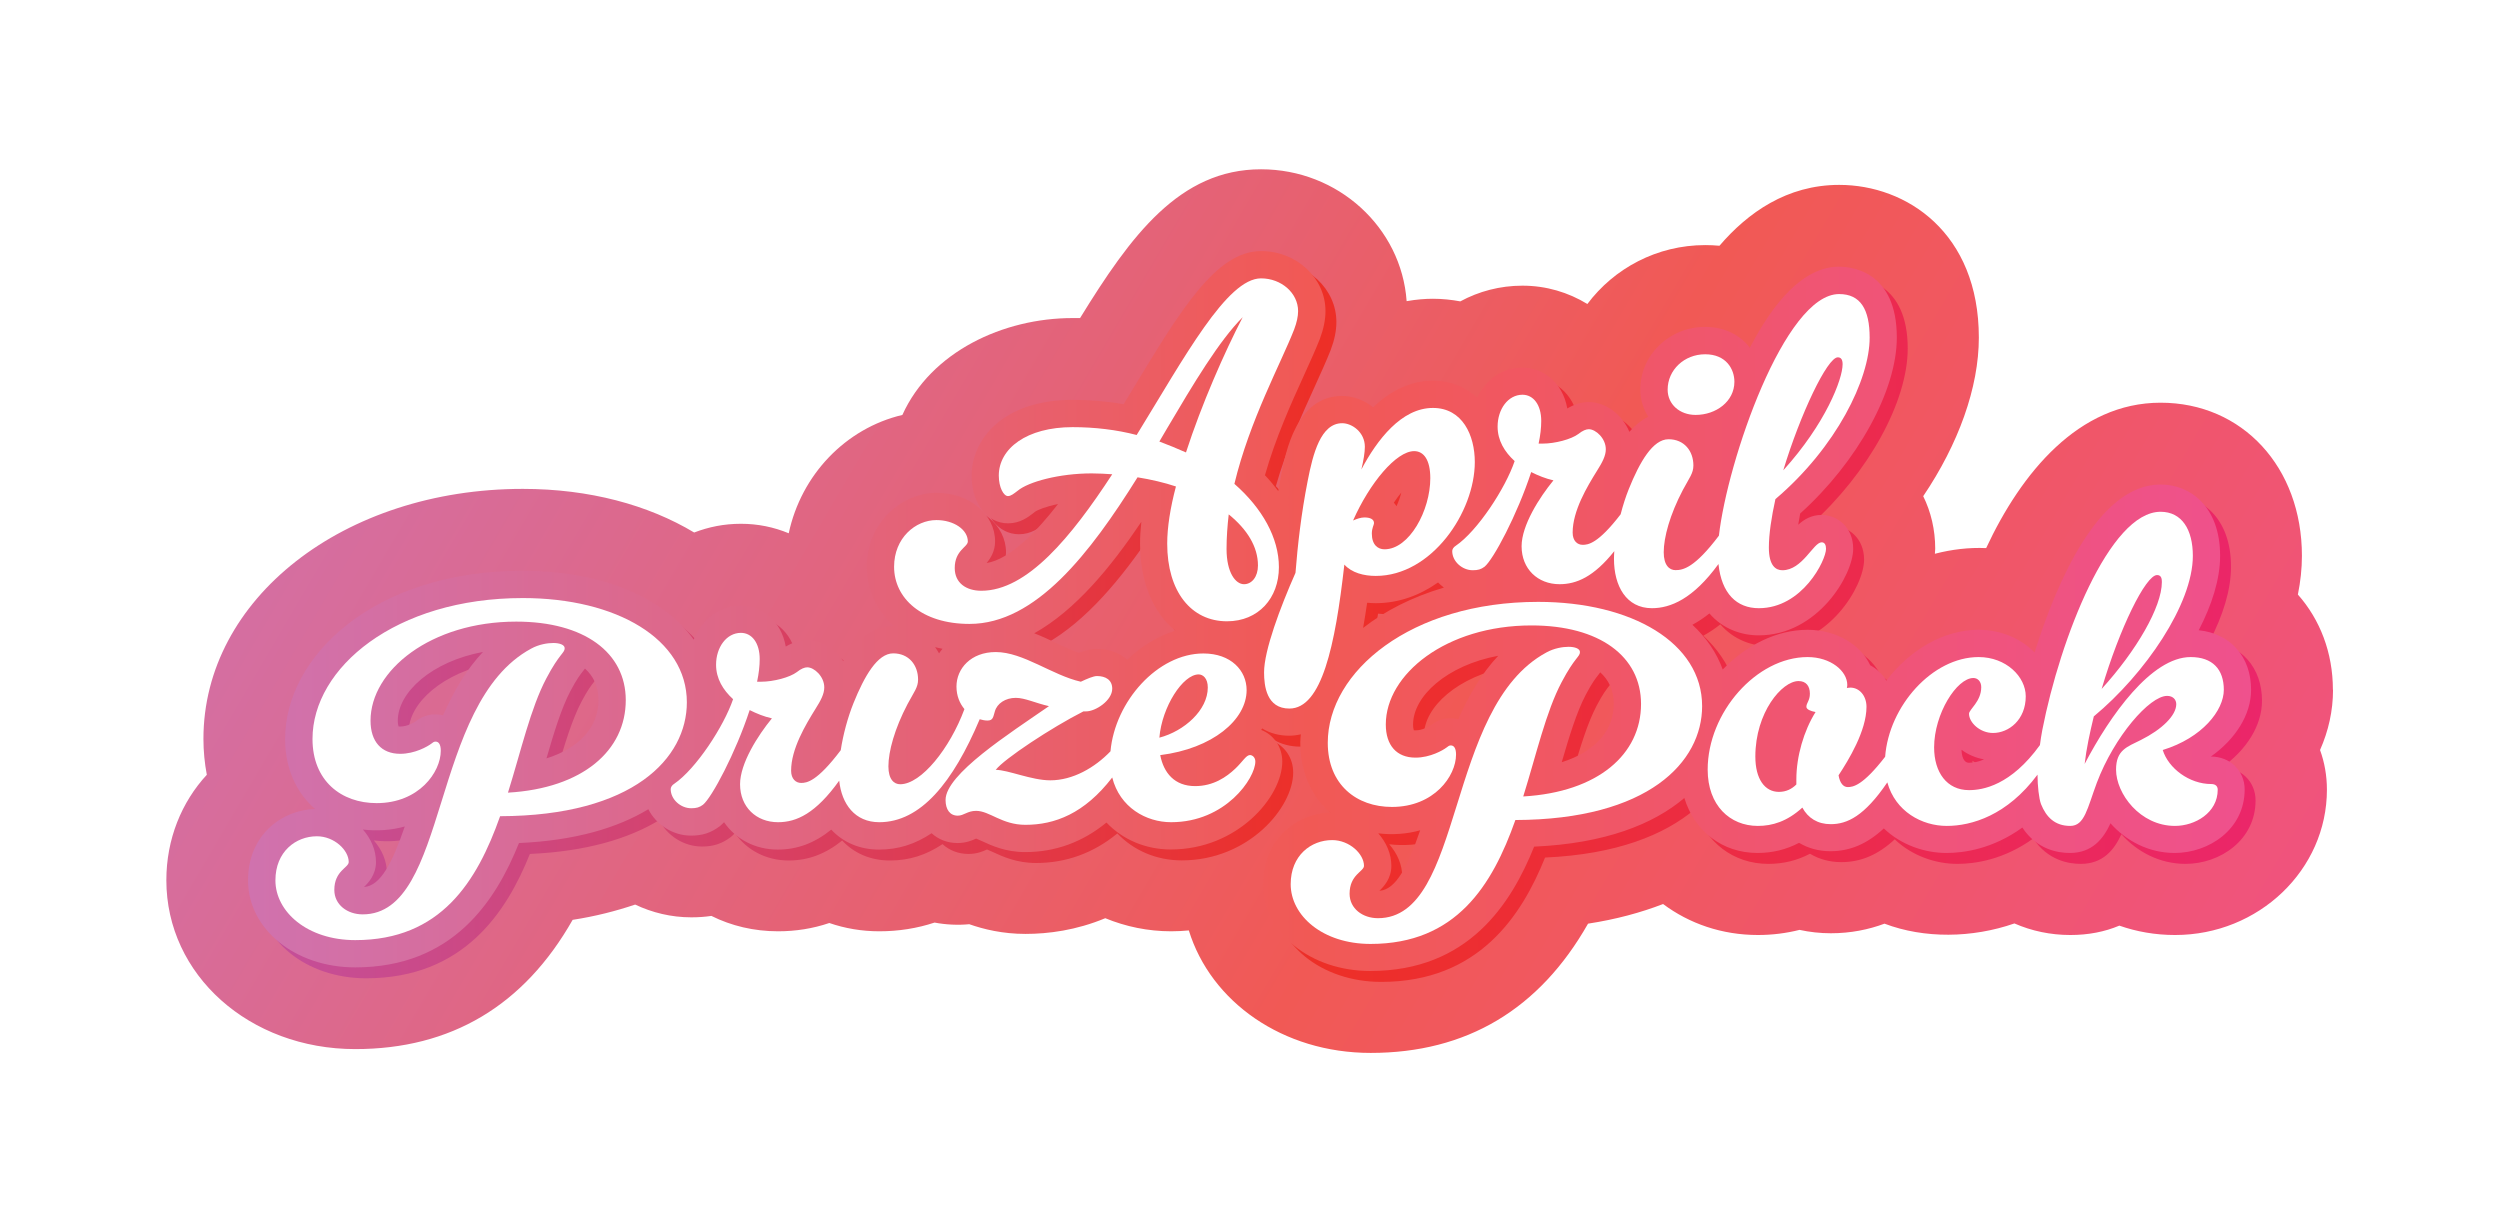<?xml version="1.0" encoding="UTF-8"?>
<svg id="Layer_1" xmlns="http://www.w3.org/2000/svg" xmlns:xlink="http://www.w3.org/1999/xlink" version="1.1" viewBox="0 0 229.2 112.08">
  <!-- Generator: Adobe Illustrator 29.2.1, SVG Export Plug-In . SVG Version: 2.1.0 Build 116)  -->
  <defs>
    <style>
      .st0 {
        fill: url(#linear-gradient2);
      }

      .st1 {
        fill: url(#linear-gradient1);
      }

      .st2 {
        filter: url(#outer-glow-1);
      }

      .st3 {
        fill: url(#linear-gradient);
      }

      .st4 {
        fill: #fff;
      }
    </style>
    <filter id="outer-glow-1" x=".24" y=".48" width="228.72" height="111.12" filterUnits="userSpaceOnUse">
      <feOffset dx="0" dy="0"/>
      <feGaussianBlur result="blur" stdDeviation="5"/>
      <feFlood flood-color="#fff" flood-opacity=".75"/>
      <feComposite in2="blur" operator="in"/>
      <feComposite in="SourceGraphic"/>
    </filter>
    <linearGradient id="linear-gradient" x1="26.89" y1="13.95" x2="218.89" y2="126.33" gradientUnits="userSpaceOnUse">
      <stop offset="0" stop-color="#d072ae"/>
      <stop offset=".53" stop-color="#f15955"/>
      <stop offset="1" stop-color="#ef518d"/>
    </linearGradient>
    <linearGradient id="linear-gradient1" x1="23.75" y1="57.03" x2="207.38" y2="57.03" gradientUnits="userSpaceOnUse">
      <stop offset="0" stop-color="#c44f9b"/>
      <stop offset=".53" stop-color="#ed2f27"/>
      <stop offset="1" stop-color="#eb266a"/>
    </linearGradient>
    <linearGradient id="linear-gradient2" x1="22.75" y1="56.03" x2="206.38" y2="56.03" xlink:href="#linear-gradient"/>
  </defs>
  <g class="st2">
    <path class="st3" d="M213.88,63.24c0-3.42-1.19-6.45-3.21-8.73.24-1.19.37-2.38.37-3.55,0-8.13-5.45-14.04-12.96-14.04s-12.77,6.43-15.99,13.33c-1.58-.07-3.16.12-4.7.52,0-.15.03-.31.03-.46,0-1.74-.39-3.38-1.1-4.82,3.22-4.77,5.1-9.94,5.1-14.54,0-9.62-6.63-14-12.8-14-4.8,0-8.38,2.55-10.98,5.58-.43-.04-.86-.06-1.3-.06-4.43,0-8.36,2.13-10.81,5.4-1.74-1.06-3.76-1.68-5.95-1.68-2.07,0-4,.52-5.7,1.44-.81-.15-1.64-.24-2.51-.24-.69,0-1.51.06-2.41.22-.48-6.75-6.28-12.09-13.35-12.09-7.47,0-11.93,6.07-16.59,13.64-.23,0-.46,0-.69,0-6.34,0-12.98,3.08-15.6,8.88-5.2,1.23-9.27,5.48-10.42,10.85-1.35-.56-2.82-.87-4.38-.87s-2.96.29-4.29.8c-4.21-2.53-9.61-4-15.71-4-16.42,0-29.28,10.07-29.28,22.92,0,1.13.11,2.23.31,3.29-2.31,2.5-3.71,5.89-3.71,9.67,0,8.68,7.61,15.48,17.32,15.48,8.78,0,15.46-3.98,19.93-11.85,2.08-.32,3.98-.81,5.73-1.4,1.56.74,3.3,1.17,5.14,1.17.63,0,1.25-.04,1.85-.13,1.82.91,3.9,1.41,6.11,1.41,1.63,0,3.2-.25,4.7-.76,1.42.49,2.96.76,4.58.76,1.78,0,3.47-.27,5.07-.8,1.03.2,2.18.25,3.18.15,1.31.46,3.05.89,5.15.89s4.65-.33,7.32-1.44c1.87.77,3.91,1.2,6.04,1.2.55,0,1.09-.03,1.62-.08,2.02,6.55,8.61,11.23,16.67,11.23,8.78,0,15.46-3.98,19.93-11.85,2.55-.39,4.83-1.01,6.88-1.8,2.4,1.79,5.38,2.84,8.7,2.84,1.3,0,2.58-.16,3.81-.47.92.2,1.88.31,2.87.31,1.83,0,3.47-.34,4.92-.88,3.64,1.38,8.03,1.33,11.91-.02,1.58.69,3.31,1.06,5.13,1.06,1.64,0,3.14-.29,4.49-.86,1.57.55,3.28.86,5.11.86,7.67,0,13.92-5.98,13.92-13.32,0-1.29-.22-2.51-.63-3.64.77-1.74,1.19-3.6,1.19-5.52Z"/>
    <path class="st1" d="M203.72,70.38s-.04,0-.05,0c2.29-1.62,3.71-3.86,3.71-6.14,0-3.04-1.9-5.16-4.8-5.46,1.21-2.33,1.96-4.69,1.96-6.82,0-4.52-2.74-6.54-5.46-6.54-5.68,0-9.51,8.91-11.55,15.4-1.25-1.28-3.09-2.08-5.13-2.08-3.22,0-6.35,1.87-8.45,4.66-.37-.6-.89-1.08-1.49-1.41-.88-1.9-3.12-3.25-5.74-3.25-2.86,0-5.64,1.43-7.78,3.64-.56-1.54-1.5-2.91-2.78-4.1.53-.29,1.05-.63,1.56-1.04,1.23,1.43,2.94,2.01,4.52,2.01,5.39,0,8.66-5.51,8.66-7.94,0-2.01-1.49-3.1-2.9-3.1-.92,0-1.61.41-2.14.9.05-.31.11-.65.18-1.03,5.25-4.73,8.86-11.26,8.86-16.13,0-6.03-4.06-6.5-5.3-6.5-3.25,0-6.01,3.25-8.17,7.43-.87-1.12-2.25-1.91-4.11-1.91-3.27,0-5.94,2.57-5.94,5.74,0,.92.28,1.77.73,2.5-.66.33-1.24.81-1.73,1.38-.64-1.55-2.13-2.73-3.73-2.73-.66,0-1.32.2-1.96.59-.44-2.47-2.29-3.75-4.12-3.75s-3.34,1.1-4.15,2.75c-1.07-.99-2.46-1.55-4.05-1.55-1.5,0-3.46.51-5.48,2.44-.83-.66-1.85-1.04-2.83-1.04-4.2,0-5.19,5.12-5.61,7.3-.09.47-.17.94-.26,1.42-.37-.49-.77-.98-1.22-1.45.97-3.42,2.41-6.6,3.6-9.21.56-1.24,1.05-2.31,1.43-3.28.35-.93.52-1.77.52-2.56,0-3.03-2.65-5.5-5.9-5.5-4.12,0-7.35,5.35-11.83,12.76-.26.42-.52.85-.78,1.28-1.5-.27-3.06-.4-4.67-.4-6.36,0-9.26,3.6-9.26,6.94,0,2.54,1.4,4.38,3.34,4.38,1.09,0,1.84-.57,2.28-.91l.09-.07s.06-.05.1-.08c.23-.17.99-.48,2.11-.71-1.92,2.48-4.38,5.06-6.55,5.41.35-.41.78-1.07.78-1.98,0-2.5-2.36-4.46-5.38-4.46s-6.38,2.59-6.38,6.78c0,1.95.81,3.96,2.5,5.45-.03,0-.06,0-.09,0-2.13,0-3.58,1.55-4.57,3.2-.76-1.14-2-1.92-3.31-1.92-.66,0-1.31.2-1.96.59-.44-2.47-2.29-3.75-4.12-3.75-1.94,0-3.57,1.26-4.32,3.11-2.78-3.88-8.46-6.31-15.68-6.31-13.63,0-21.78,7.84-21.78,15.42,0,2.69,1.02,4.93,2.75,6.42-3.01.07-6.15,2.36-6.15,6.54,0,4.47,4.31,7.98,9.82,7.98,8.96,0,12.89-6.09,15.02-11.4,5.2-.23,9.07-1.41,11.86-3.1.72,1.41,2.22,2.42,3.92,2.42,1.03,0,1.82-.25,2.64-.87.12-.1.25-.22.38-.36,1.06,1.54,2.84,2.51,4.93,2.51,1.77,0,3.37-.59,4.9-1.83,1.09,1.17,2.6,1.83,4.38,1.83s3.32-.5,4.82-1.5c.62.57,1.45.9,2.38.9.79,0,1.36-.25,1.7-.41,0,0,0,0,0,0,.15.06.38.16.55.24.86.4,2.16,1,3.94,1,2.77,0,5.27-.91,7.46-2.71,1.47,1.55,3.57,2.47,5.9,2.47,6.14,0,10.22-4.85,10.22-8.06,0-1.34-.79-2.46-1.93-2.9.03-.05.05-.09.08-.14.76.47,1.63.67,2.48.67.38,0,.73-.05,1.07-.13-.02.25-.05.51-.05.76,0,2.69,1.02,4.93,2.75,6.42-3.01.07-6.15,2.36-6.15,6.54,0,4.47,4.31,7.98,9.82,7.98,8.95,0,12.89-6.1,15.02-11.4,6.51-.29,10.95-2.06,13.77-4.46.93,3.03,3.47,5.04,6.71,5.04,1.37,0,2.63-.31,3.81-.93.83.5,1.81.77,2.87.77,1.78,0,3.36-.66,4.9-2.09,1.61,1.54,3.78,2.25,5.74,2.25,1.6,0,4.25-.37,6.96-2.33,1.31,2,3.23,2.33,4.36,2.33,2.04,0,3.07-1.3,3.72-2.72,1.42,1.6,3.49,2.72,5.88,2.72,3.16,0,6.42-2.18,6.42-5.82,0-1.72-1.33-3.02-3.1-3.02ZM180.83,69.74c.6.44,1.31.75,2.07.88-.47.21-.93.31-1.38.31-.51,0-.67-.61-.69-1.2ZM101.57,60.49c-.53,0-1.05.13-1.65.37-.66-.23-1.37-.57-2.11-.92-.63-.3-1.3-.61-1.99-.88,3.78-2.12,7-6.03,9.82-10.22-.08.71-.12,1.37-.12,2,0,3.52,1.2,6.33,3.23,7.98-1.6.5-3.12,1.43-4.41,2.67-.69-.63-1.65-1-2.76-1ZM127.46,82.67c.38-.36,1.1-1.11,1.1-2.29,0-1.1-.46-2.14-1.2-2.98,1.27.16,2.67.06,3.84-.28-1.15,3.35-2.22,5.44-3.74,5.55ZM128.79,47.08c.23-.35.46-.65.68-.92-.11.45-.27.88-.44,1.25-.07-.11-.15-.22-.24-.32ZM146.38,64.7c.57-1.09.92-1.53,1.15-1.82.05-.07.12-.15.18-.24.75.68,1.24,1.61,1.24,2.89,0,2.5-1.76,4.4-4.77,5.35.69-2.37,1.36-4.58,2.2-6.18ZM127.13,56.3c2.1,0,4.04-.72,5.71-1.9.17.17.35.33.54.47-2.92.86-5.42,2.14-7.41,3.7.13-.75.26-1.53.37-2.31.26.02.52.04.8.04ZM134.01,66.84c-.99,0-1.63.49-1.89.69-.13.09-.74.43-1.35.43-.07,0-.12,0-.15-.01-.03-.09-.07-.26-.07-.53,0-2.59,3.09-5.42,7.81-6.3-1.55,1.64-2.71,3.66-3.66,5.81-.23-.06-.46-.08-.69-.08ZM87.42,60.47c-.11.14-.23.28-.33.43-.11-.2-.23-.39-.36-.57.22.06.45.1.68.15ZM53.3,64.35c.57-1.09.92-1.53,1.15-1.82.05-.07.12-.15.18-.24.75.68,1.24,1.61,1.24,2.89,0,2.5-1.76,4.4-4.77,5.35.69-2.37,1.36-4.58,2.2-6.18ZM34.37,82.32c.38-.36,1.1-1.11,1.1-2.29,0-1.1-.46-2.14-1.2-2.98,1.27.16,2.67.06,3.84-.28-1.15,3.35-2.22,5.44-3.73,5.55ZM40.93,66.49c-.98,0-1.62.49-1.89.69-.13.09-.74.43-1.35.43-.07,0-.12,0-.15-.01-.03-.09-.07-.26-.07-.53,0-2.59,3.09-5.42,7.81-6.3-1.55,1.64-2.71,3.65-3.66,5.81-.23-.06-.46-.08-.69-.08Z"/>
    <path class="st0" d="M202.72,69.38s-.04,0-.05,0c2.29-1.62,3.71-3.86,3.71-6.14,0-3.04-1.9-5.16-4.8-5.46,1.21-2.33,1.96-4.69,1.96-6.82,0-4.52-2.74-6.54-5.46-6.54-5.68,0-9.51,8.91-11.55,15.4-1.25-1.28-3.09-2.08-5.13-2.08-3.22,0-6.35,1.87-8.45,4.66-.37-.6-.89-1.08-1.49-1.41-.88-1.9-3.12-3.25-5.74-3.25-2.86,0-5.64,1.43-7.78,3.64-.56-1.54-1.5-2.91-2.78-4.1.53-.29,1.05-.63,1.56-1.04,1.23,1.43,2.94,2.01,4.52,2.01,5.39,0,8.66-5.51,8.66-7.94,0-2.01-1.49-3.1-2.9-3.1-.92,0-1.61.41-2.14.9.05-.31.11-.65.18-1.03,5.25-4.73,8.86-11.26,8.86-16.13,0-6.03-4.06-6.5-5.3-6.5-3.25,0-6.01,3.25-8.17,7.43-.87-1.12-2.25-1.91-4.11-1.91-3.27,0-5.94,2.57-5.94,5.74,0,.92.28,1.77.73,2.5-.66.33-1.24.81-1.73,1.38-.64-1.55-2.13-2.73-3.73-2.73-.66,0-1.32.2-1.96.59-.44-2.47-2.29-3.75-4.12-3.75s-3.34,1.1-4.15,2.75c-1.07-.99-2.46-1.55-4.05-1.55-1.5,0-3.46.51-5.48,2.44-.83-.66-1.85-1.04-2.83-1.04-4.2,0-5.19,5.12-5.61,7.3-.09.47-.17.94-.26,1.42-.37-.49-.77-.98-1.22-1.45.97-3.42,2.41-6.6,3.6-9.21.56-1.24,1.05-2.31,1.43-3.28.35-.93.52-1.77.52-2.56,0-3.03-2.65-5.5-5.9-5.5-4.12,0-7.35,5.35-11.83,12.76-.26.42-.52.85-.78,1.28-1.5-.27-3.06-.4-4.67-.4-6.36,0-9.26,3.6-9.26,6.94,0,2.54,1.4,4.38,3.34,4.38,1.09,0,1.84-.57,2.28-.91l.09-.07s.06-.05.1-.08c.23-.17.99-.48,2.11-.71-1.92,2.48-4.38,5.06-6.55,5.41.35-.41.78-1.07.78-1.98,0-2.5-2.36-4.46-5.38-4.46s-6.38,2.59-6.38,6.78c0,1.95.81,3.96,2.5,5.45-.03,0-.06,0-.09,0-2.13,0-3.58,1.55-4.57,3.2-.76-1.14-2-1.92-3.31-1.92-.66,0-1.31.2-1.96.59-.44-2.47-2.29-3.75-4.12-3.75-1.94,0-3.57,1.26-4.32,3.11-2.78-3.88-8.46-6.31-15.68-6.31-13.63,0-21.78,7.84-21.78,15.42,0,2.69,1.02,4.93,2.75,6.42-3.01.07-6.15,2.36-6.15,6.54,0,4.47,4.31,7.98,9.82,7.98,8.96,0,12.89-6.09,15.02-11.4,5.2-.23,9.07-1.41,11.86-3.1.72,1.41,2.22,2.42,3.92,2.42,1.03,0,1.82-.25,2.64-.87.12-.1.25-.22.38-.36,1.06,1.54,2.84,2.51,4.93,2.51,1.77,0,3.37-.59,4.9-1.83,1.09,1.17,2.6,1.83,4.38,1.83s3.32-.5,4.82-1.5c.62.57,1.45.9,2.38.9.79,0,1.36-.25,1.7-.41,0,0,0,0,0,0,.15.06.38.16.55.24.86.4,2.16,1,3.94,1,2.77,0,5.27-.91,7.46-2.71,1.47,1.55,3.57,2.47,5.9,2.47,6.14,0,10.22-4.85,10.22-8.06,0-1.34-.79-2.46-1.93-2.9.03-.05.05-.09.08-.14.76.47,1.63.67,2.48.67.38,0,.73-.05,1.07-.13-.02.25-.05.51-.05.76,0,2.69,1.02,4.93,2.75,6.42-3.01.07-6.15,2.36-6.15,6.54,0,4.47,4.31,7.98,9.82,7.98,8.95,0,12.89-6.1,15.02-11.4,6.51-.29,10.95-2.06,13.77-4.46.93,3.03,3.47,5.04,6.71,5.04,1.37,0,2.63-.31,3.81-.93.83.5,1.81.77,2.87.77,1.78,0,3.36-.66,4.9-2.09,1.61,1.54,3.78,2.25,5.74,2.25,1.6,0,4.25-.37,6.96-2.33,1.31,2,3.23,2.33,4.36,2.33,2.04,0,3.07-1.3,3.72-2.72,1.42,1.6,3.49,2.72,5.88,2.72,3.16,0,6.42-2.18,6.42-5.82,0-1.72-1.33-3.02-3.1-3.02ZM179.83,68.74c.6.44,1.31.75,2.07.88-.47.21-.93.31-1.38.31-.51,0-.67-.61-.69-1.2ZM100.57,59.49c-.53,0-1.05.13-1.65.37-.66-.23-1.37-.57-2.11-.92-.63-.3-1.3-.61-1.99-.88,3.78-2.12,7-6.03,9.82-10.22-.08.71-.12,1.37-.12,2,0,3.52,1.2,6.33,3.23,7.98-1.6.5-3.12,1.43-4.41,2.67-.69-.63-1.65-1-2.76-1ZM126.46,81.67c.38-.36,1.1-1.11,1.1-2.29,0-1.1-.46-2.14-1.2-2.98,1.27.16,2.67.06,3.84-.28-1.15,3.35-2.22,5.44-3.74,5.55ZM127.79,46.08c.23-.35.46-.65.68-.92-.11.45-.27.88-.44,1.25-.07-.11-.15-.22-.24-.32ZM145.38,63.7c.57-1.09.92-1.53,1.15-1.82.05-.07.12-.15.18-.24.75.68,1.24,1.61,1.24,2.89,0,2.5-1.76,4.4-4.77,5.35.69-2.37,1.36-4.58,2.2-6.18ZM126.13,55.3c2.1,0,4.04-.72,5.71-1.9.17.17.35.33.54.47-2.92.86-5.42,2.14-7.41,3.7.13-.75.26-1.53.37-2.31.26.02.52.04.8.04ZM133.01,65.84c-.99,0-1.63.49-1.89.69-.13.09-.74.43-1.35.43-.07,0-.12,0-.15-.01-.03-.09-.07-.26-.07-.53,0-2.59,3.09-5.42,7.81-6.3-1.55,1.64-2.71,3.66-3.66,5.81-.23-.06-.46-.08-.69-.08ZM86.42,59.47c-.11.14-.23.28-.33.43-.11-.2-.23-.39-.36-.57.22.06.45.1.68.15ZM52.3,63.35c.57-1.09.92-1.53,1.15-1.82.05-.07.12-.15.18-.24.75.68,1.24,1.61,1.24,2.89,0,2.5-1.76,4.4-4.77,5.35.69-2.37,1.36-4.58,2.2-6.18ZM33.37,81.32c.38-.36,1.1-1.11,1.1-2.29,0-1.1-.46-2.14-1.2-2.98,1.27.16,2.67.06,3.84-.28-1.15,3.35-2.22,5.44-3.73,5.55ZM39.93,65.49c-.98,0-1.62.49-1.89.69-.13.09-.74.43-1.35.43-.07,0-.12,0-.15-.01-.03-.09-.07-.26-.07-.53,0-2.59,3.09-5.42,7.81-6.3-1.55,1.64-2.71,3.65-3.66,5.81-.23-.06-.46-.08-.69-.08Z"/>
    <g>
      <path class="st4" d="M47.93,54.83c-11.68,0-19.28,6.4-19.28,12.92,0,3.84,2.64,5.88,5.88,5.88,3.88,0,5.88-2.84,5.88-4.8,0-.6-.2-.84-.48-.84-.16,0-.24.08-.4.2-.32.24-1.48.92-2.84.92-1.72,0-2.72-1.12-2.72-3.04,0-4.6,5.52-9.08,13.36-9.08,6.24,0,10.04,2.84,10.04,7.2,0,4.6-3.92,8.08-10.8,8.48,1.2-3.84,2.08-7.76,3.52-10.48,1.2-2.28,1.68-2.32,1.68-2.76,0-.32-.48-.48-1.04-.48-.52,0-1.32.12-2.04.52-9.32,5.04-7.48,24.36-15.44,24.36-1.4,0-2.6-.88-2.6-2.24,0-1.76,1.32-2.04,1.32-2.56,0-1.08-1.32-2.36-2.92-2.36-1.92,0-3.8,1.4-3.8,4.04,0,2.88,2.92,5.48,7.32,5.48,7.84,0,11.16-5.36,13.28-11.36,12.2-.04,17.12-5.32,17.12-10.44,0-5.8-6.44-9.56-15.04-9.56Z"/>
      <path class="st4" d="M114.57,69.23c-.32,0-.68.64-1.32,1.24-.8.76-2,1.6-3.68,1.6-1.88,0-2.88-1.2-3.2-2.84,4.8-.6,7.92-3.24,7.92-5.96,0-1.8-1.44-3.36-3.96-3.36-4.2,0-8.11,4.4-8.52,8.97-1.44,1.5-3.45,2.66-5.52,2.66-1.72,0-3.88-.96-5-.96.76-1,5.12-3.88,8.04-5.36h.24c.88,0,2.4-1,2.4-2.08,0-.8-.6-1.16-1.4-1.16-.32,0-.88.24-1.48.52-2.64-.6-5.28-2.72-7.8-2.72-2.28,0-3.6,1.52-3.6,3.16,0,.86.3,1.55.73,2.07-1.33,3.6-3.96,6.89-5.89,6.89-.56,0-1.08-.44-1.08-1.64,0-1.36.56-3.44,1.76-5.72.6-1.12.96-1.52.96-2.24,0-1.32-.84-2.4-2.28-2.4s-2.64,2.08-3.64,4.56c-.53,1.32-.95,2.88-1.17,4.32-2.18,2.89-3.12,3-3.63,3-.48,0-.92-.36-.92-1.12,0-2,1.32-4.2,2.24-5.68.48-.76.8-1.36.8-1.96,0-1-.92-1.84-1.56-1.84-.24,0-.56.12-.96.44-.64.48-2.12.88-3.28.88h-.36c.16-.76.24-1.44.24-2.08,0-1.48-.72-2.4-1.72-2.4-1.32,0-2.28,1.32-2.28,2.92,0,1.28.64,2.32,1.56,3.16-.84,2.48-3.4,6.4-5.4,7.76-.2.12-.32.32-.32.48,0,.96.92,1.76,1.88,1.76.48,0,.76-.08,1.08-.32.8-.64,3-4.76,4.28-8.68.64.32,1.32.6,2.04.76-1.28,1.56-2.92,4.12-2.92,6.04,0,2.08,1.48,3.48,3.48,3.48,1.71,0,3.46-.81,5.61-3.81.22,2.14,1.44,3.81,3.67,3.81,3.8,0,6.76-3.64,9.21-9.44.24.07.48.12.71.12.52,0,.52-.32.68-.84.2-.72.96-1.24,1.92-1.24.84,0,1.8.48,3.04.76-3.64,2.52-9.48,6.24-9.48,8.6,0,.88.4,1.44,1.12,1.44.56,0,.88-.44,1.68-.44,1.24,0,2.36,1.28,4.52,1.28,2.68,0,5.41-1.02,7.96-4.34.69,2.74,3.1,4.1,5.4,4.1,5,0,7.72-4.04,7.72-5.56,0-.36-.24-.6-.52-.6ZM109.89,61.83c.4,0,.84.36.84,1.2,0,2.08-2.16,4-4.44,4.6.24-2.84,2.16-5.8,3.6-5.8Z"/>
      <path class="st4" d="M141.01,55.18c-11.68,0-19.28,6.4-19.28,12.92,0,3.84,2.64,5.88,5.88,5.88,3.88,0,5.88-2.84,5.88-4.8,0-.6-.2-.84-.48-.84-.16,0-.24.08-.4.2-.32.24-1.48.92-2.84.92-1.72,0-2.72-1.12-2.72-3.04,0-4.6,5.52-9.08,13.36-9.08,6.24,0,10.04,2.84,10.04,7.2,0,4.6-3.92,8.08-10.8,8.48,1.2-3.84,2.08-7.76,3.52-10.48,1.2-2.28,1.68-2.32,1.68-2.76,0-.32-.48-.48-1.04-.48-.52,0-1.32.12-2.04.52-9.32,5.04-7.48,24.36-15.44,24.36-1.4,0-2.6-.88-2.6-2.24,0-1.76,1.32-2.04,1.32-2.56,0-1.08-1.32-2.36-2.92-2.36-1.92,0-3.8,1.4-3.8,4.04,0,2.88,2.92,5.48,7.32,5.48,7.84,0,11.16-5.36,13.28-11.36,12.2-.04,17.12-5.32,17.12-10.44,0-5.8-6.44-9.56-15.04-9.56Z"/>
      <path class="st4" d="M202.72,71.88c-2,0-3.92-1.44-4.44-3.12,3.64-1.12,5.6-3.64,5.6-5.52s-1.04-3-3.04-3c-3.6,0-7.4,5.36-9.72,9.8.16-1.4.48-2.88.84-4.36,4.68-3.88,9.08-10.28,9.08-14.72,0-2.4-1-4.04-2.96-4.04-4.68,0-9.2,11.6-10.84,20-.09.47-.16.93-.22,1.39-2.67,3.7-5.24,4.13-6.5,4.13-2.04,0-3.2-1.64-3.2-3.92,0-3.08,2.08-6.36,3.6-6.36.4,0,.72.32.72.84,0,1.32-1.12,2.04-1.12,2.44,0,.8,1,1.76,2.2,1.76,1.44,0,3-1.2,3-3.36,0-1.8-1.8-3.6-4.32-3.6-4.25,0-8.23,4.51-8.57,9.14-2.05,2.65-2.94,2.78-3.43,2.78-.4,0-.72-.36-.84-1.08.92-1.4,2.56-4.08,2.56-6.28,0-1-.64-1.76-1.48-1.76-.16,0-.32.04-.32.04,0,0,.04-.12.04-.28,0-1.28-1.52-2.56-3.64-2.56-4.68,0-9.16,5.08-9.16,10.32,0,3.28,2.04,5.16,4.6,5.16,1.32,0,2.68-.4,4.08-1.68.52.96,1.4,1.52,2.6,1.52,1.51,0,3.08-.73,5.19-3.83.74,2.67,3.17,3.99,5.45,3.99s5.54-.96,8.32-4.7c0,1.02.13,2.19.32,2.7.48,1.2,1.28,2,2.68,2,1.32,0,1.56-1.6,2.44-3.96,1.6-4.24,4.84-7.96,6.44-7.96.56,0,.84.36.84.76,0,1.04-1.32,2.32-3.24,3.28-1.28.64-2.28.92-2.28,2.72,0,2.2,2.2,5.16,5.4,5.16,1.84,0,3.92-1.2,3.92-3.32,0-.28-.16-.52-.6-.52ZM197.76,52.72c.4,0,.44.36.44.64,0,2.28-2.32,6.28-5.52,9.8,1.64-5.56,4.04-10.44,5.08-10.44ZM164.69,71.44v.48c-.4.4-.92.68-1.6.68-1.28,0-2.16-1.16-2.16-3.24,0-4.04,2.44-6.92,3.96-6.92.68,0,1.04.44,1.04,1.16,0,.64-.32.84-.32,1.2,0,.24.4.4.84.48-1.08,1.72-1.76,4.08-1.76,6.16Z"/>
      <path class="st4" d="M88.89,57.2c6.08,0,11.08-6.52,15.4-13.44,1.24.2,2.44.48,3.52.84-.52,1.96-.8,3.76-.8,5.24,0,4.4,2.2,7.12,5.48,7.12,2.88,0,4.76-2.12,4.76-4.96,0-2.68-1.52-5.4-4.08-7.64,1.4-5.84,4.28-11.08,5.48-14.16.24-.64.36-1.2.36-1.68,0-1.64-1.52-3-3.4-3-3.12,0-7,7.2-11.4,14.36-1.84-.48-3.84-.72-5.88-.72-4.2,0-6.76,1.96-6.76,4.44,0,1.08.44,1.88.84,1.88.28,0,.56-.24.88-.48,1-.84,3.84-1.6,6.8-1.6.64,0,1.28.04,1.88.08-3.76,5.76-7.8,10.68-12,10.68-1.4,0-2.44-.72-2.44-2.08,0-1.64,1.2-1.92,1.2-2.44,0-1.08-1.28-1.96-2.88-1.96-1.92,0-3.88,1.64-3.88,4.28,0,2.88,2.52,5.24,6.92,5.24ZM115.33,51.84c0,1.04-.56,1.72-1.28,1.72-.76,0-1.6-1.04-1.6-3.24,0-1.04.08-2.12.2-3.16,1.68,1.36,2.68,2.96,2.68,4.68ZM106.97,39.32c2.48-4.2,4.8-8.08,6.96-10.24-1.68,3.24-3.76,7.96-5.2,12.4-.8-.36-1.6-.68-2.44-1l.68-1.16Z"/>
      <path class="st4" d="M123.25,51.76c.68.76,1.8,1.04,2.88,1.04,5.12,0,9.08-5.84,9.08-10.44,0-2.44-1.12-4.96-3.84-4.96-2.88,0-5.12,2.92-6.56,5.64.2-.84.32-1.56.32-2.08,0-1.32-1.16-2.16-2.08-2.16-1.96,0-2.68,2.8-3.16,5.28-.6,3.04-.92,5.92-1.12,8.44-1.4,3.16-2.88,7.12-2.88,9.12,0,1.28.24,3.32,2.32,3.32,2.96,0,4.2-5.72,5.04-13.2ZM129.65,41.36c.88,0,1.48.8,1.48,2.48,0,2.96-1.92,6.52-4.2,6.52-.6,0-1.16-.4-1.16-1.44,0-.52.2-.8.2-.96,0-.36-.36-.52-.88-.52-.32,0-.68.12-1.04.28,1.52-3.44,3.96-6.36,5.6-6.36Z"/>
      <path class="st4" d="M138.86,42.28c-.84,2.48-3.4,6.4-5.4,7.76-.2.12-.32.32-.32.48,0,.96.92,1.76,1.88,1.76.48,0,.76-.08,1.08-.32.8-.64,3-4.76,4.28-8.68.64.32,1.32.6,2.04.76-1.28,1.56-2.92,4.12-2.92,6.04,0,2.08,1.48,3.48,3.48,3.48,1.55,0,3.14-.67,5.02-3.03-.02.25-.03.48-.03.71,0,2.48,1.12,4.52,3.48,4.52,1.69,0,3.77-.84,6.1-4.05.28,2.71,1.67,4.05,3.7,4.05,4,0,6.16-4.4,6.16-5.44,0-.36-.12-.6-.4-.6-.76,0-1.76,2.56-3.6,2.56-.6,0-1.24-.4-1.24-2.08,0-1.24.24-2.8.6-4.44,5.6-4.76,8.64-11,8.64-14.8,0-2.6-.84-4-2.8-4-4.99,0-10.24,15.28-11.02,22.15-2.23,2.96-3.29,3.16-3.98,3.16-.56,0-1.08-.44-1.08-1.64,0-1.36.56-3.44,1.76-5.72.6-1.12.96-1.52.96-2.24,0-1.32-.84-2.4-2.28-2.4s-2.64,2.08-3.64,4.56c-.29.72-.54,1.51-.75,2.32-2.08,2.71-2.99,2.8-3.48,2.8s-.92-.36-.92-1.12c0-2,1.32-4.2,2.24-5.68.48-.76.8-1.36.8-1.96,0-1-.92-1.84-1.56-1.84-.24,0-.56.12-.96.44-.64.48-2.12.88-3.28.88h-.36c.16-.76.24-1.44.24-2.08,0-1.48-.72-2.4-1.72-2.4-1.32,0-2.28,1.32-2.28,2.92,0,1.28.64,2.32,1.56,3.16ZM168.49,32.76c.32,0,.44.24.44.64,0,1.36-1.56,5.44-5.44,9.72,1.56-5.16,4.04-10.36,5-10.36Z"/>
      <path class="st4" d="M155.45,38.04c1.88,0,3.56-1.24,3.56-3.04,0-1.16-.76-2.52-2.68-2.52s-3.44,1.44-3.44,3.24c0,1.36,1.12,2.32,2.56,2.32Z"/>
    </g>
  </g>
</svg>